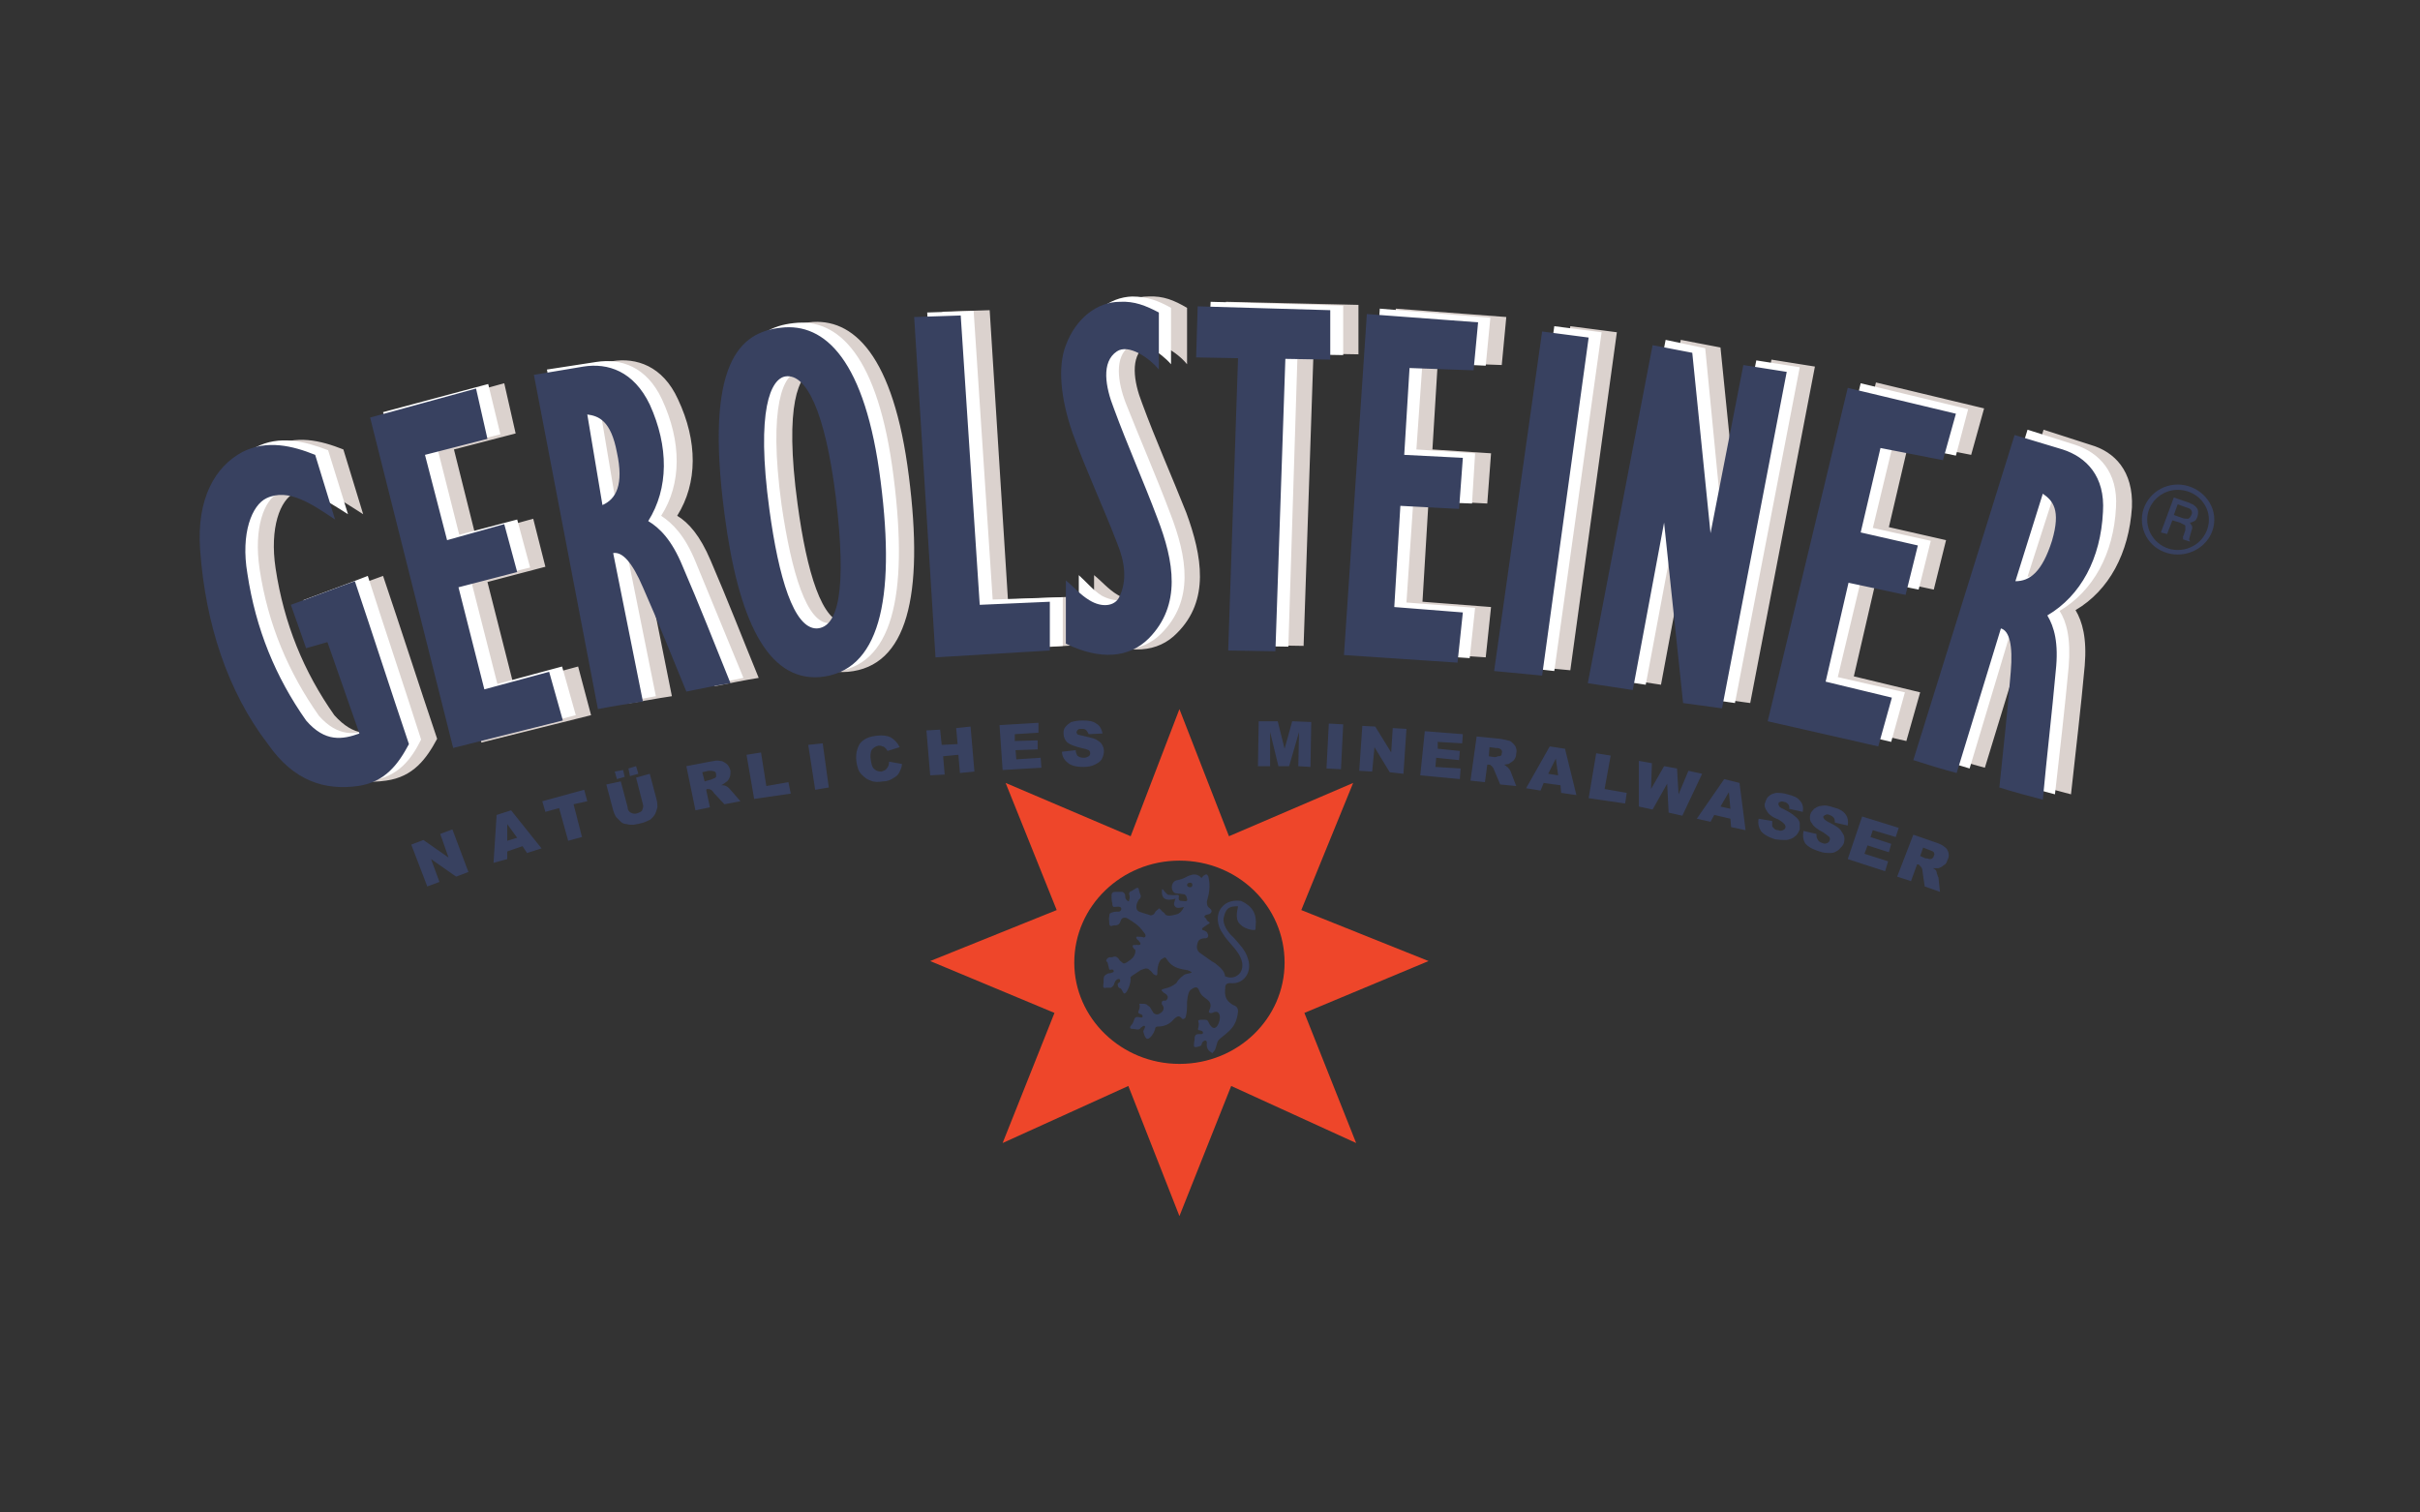 <svg width="400" height="250" viewBox="0 0 400 250" fill="none" xmlns="http://www.w3.org/2000/svg">
<rect x="0" y="0" width="400" height="250" fill="#333333" stroke="none"/>
<path fill-rule="evenodd" clip-rule="evenodd" d="M342.442 80.839L337.782 95.193C340.176 95.193 342.187 93.679 343.831 88.517C345.347 83.356 344.07 81.842 342.442 80.839L337.782 71.025C332.115 88.9 326.577 106.886 320.895 124.761C323.289 125.51 325.683 126.274 328.077 126.896L335.387 102.999C336.776 103.493 337.398 105.755 337.015 110.168C336.521 116.333 335.77 123.12 335.132 129.285C337.526 130.05 339.92 130.671 342.314 131.293C343.065 124.378 343.958 116.955 344.581 110.04C344.964 105.5 344.198 102.744 343.065 100.848C348.619 97.582 351.891 91.417 352.386 83.866C352.641 77.828 349.497 74.673 345.586 73.542L337.782 71.025L342.442 80.839ZM310.073 63.219L327.95 67.504L325.811 75.183L315.484 73.16L312.212 87.132L321.661 89.282L319.634 97.455L310.201 95.432L306.418 111.793L317.383 114.437L315.101 122.483L296.842 118.341L310.073 63.219ZM277.816 56.177L267.106 112.048L274.544 113.179L279.715 85.49L282.86 115.314L289.292 116.206L299.986 60.59L292.803 59.443L287.393 87.259L284.376 57.436L277.816 56.177ZM259.557 53.915L267.25 54.919L259.557 110.789L251.624 110.04L259.557 53.915ZM230.715 51.016L248.975 52.401L248.224 60.335L237.642 59.953L236.764 74.291L246.453 74.928L245.83 83.228L236.126 82.734L235.12 99.462L246.453 100.338L245.575 108.654L226.805 107.396L230.715 51.016ZM202.624 49.884L224.538 50.394V58.567L217.1 58.439L215.472 106.759L207.54 106.631L209.168 58.312L202.368 58.184L202.624 49.884ZM196.208 50.888C196.208 53.915 196.208 57.181 196.208 60.208C194.564 58.184 191.164 56.05 189.28 57.181C186.759 58.949 187.381 63.107 188.77 66.628C191.036 72.793 193.686 78.704 196.08 84.742C198.713 91.911 199.974 99.223 194.564 104.624C191.419 107.89 186.631 108.272 180.837 105.5C180.837 101.979 180.837 98.586 180.837 95.065C182.098 96.069 183.231 97.455 184.748 98.331C186.759 99.59 188.897 99.335 189.648 97.949C191.036 95.065 190.541 92.038 189.52 89.155C187.126 82.846 184.237 77.19 182.098 70.898C180.087 64.987 179.448 59.698 180.837 56.177C182.593 51.78 185.992 49.008 189.775 49.008C192.297 48.881 194.069 49.63 196.208 50.888ZM155.762 51.525L163.583 51.27L166.6 99.096L178.315 98.586V106.631L159.29 107.778L155.762 51.525ZM134.486 61.339C137.886 60.829 141.158 66.995 142.786 81.221C144.685 96.818 143.169 102.856 139.769 102.999C135.875 102.999 133.353 94.555 131.837 83.356C129.57 66.74 132.092 61.705 134.486 61.339ZM133.72 53.278C126.921 54.042 121.255 59.077 124.399 83.993C126.665 101.485 131.454 111.793 140.153 111.044C149.969 110.168 152.746 98.459 150.224 78.704C147.702 58.694 141.03 52.401 133.72 53.278ZM93.036 61.084L101.224 59.698C105.134 59.077 109.539 60.447 112.061 65.991C115.333 72.921 115.333 79.835 111.933 85.252C113.817 86.383 115.716 88.517 117.472 92.675C120.249 99.096 122.771 105.628 125.405 112.048C123.01 112.43 120.632 112.924 118.11 113.434C115.716 107.651 113.45 101.852 111.056 96.196C109.156 92.038 107.528 90.286 106.14 90.525L111.056 115.075C108.534 115.441 106.012 115.951 103.49 116.333C99.963 97.949 96.563 79.453 93.036 61.084ZM101.734 67.632L104.256 82.607C106.523 81.603 107.784 79.214 106.65 73.924C105.629 68.635 103.745 67.887 101.734 67.632ZM83.347 63.346L65.966 68.126L79.565 122.738L97.696 118.213L95.558 110.168L84.848 113.051L80.57 96.196L90.147 93.679L88.136 85.745L78.559 88.39L75.032 74.291L85.231 71.646L83.347 63.346ZM56.756 74.291L60.028 84.997C56.261 82.607 52.351 79.707 48.696 81.476C46.302 82.607 44.543 87.259 45.552 93.934C46.94 103.11 50.212 111.044 55.256 118.213C58.528 121.861 61.305 121.479 64.066 120.475L58.783 105.245L55.256 106.265L52.734 99.096C56.261 97.837 59.789 96.451 63.316 95.193C66.333 104.114 69.238 113.179 72.254 122.116C70.499 125.382 68.344 128.409 63.811 129.03C58.4 129.795 53.245 128.282 48.951 122.116C42.278 113.434 38.623 102.362 37.742 90.031C37.113 81.476 40.262 76.314 44.923 73.924C48.824 71.79 52.989 72.793 56.756 74.291Z" fill="#DBD2CE"/>
<path fill-rule="evenodd" clip-rule="evenodd" d="M339.792 80.838L335.132 95.32C337.653 95.32 339.665 93.806 341.181 88.517C342.697 83.483 341.436 81.842 339.792 80.838L335.132 71.025C329.593 89.027 323.927 106.886 318.245 124.888C320.767 125.637 323.161 126.274 325.555 127.023L332.737 103.11C334.254 103.492 334.876 105.882 334.509 110.279C333.998 116.444 333.12 123.247 332.61 129.412C334.876 130.05 337.27 130.671 339.665 131.292C340.431 124.506 341.308 116.954 341.931 110.168C342.314 105.5 341.564 102.744 340.431 100.975C345.969 97.709 349.369 91.544 349.752 83.865C350.119 77.939 346.847 74.8 343.064 73.542L335.132 71.025L339.792 80.838ZM307.551 63.346L325.316 67.631L323.289 75.31L312.962 73.159L309.562 87.258L319.139 89.393L317.128 97.454L307.679 95.559L303.768 111.92L314.861 114.437L312.595 122.626L294.319 118.34L307.551 63.346ZM275.31 56.177L264.472 112.047L272.022 113.179L277.193 85.618L280.337 115.313L286.77 116.205L297.48 60.701L290.297 59.57L284.743 87.258L281.854 57.563L275.31 56.177ZM256.907 53.915L264.728 54.918L256.907 110.916L249.102 110.04L256.907 53.915ZM228.065 51.015L246.341 52.529L245.574 60.446L235.12 59.953L234.114 74.291L243.819 74.928L243.308 83.228L233.604 82.846L232.47 99.589L243.819 100.465L242.925 108.782L224.155 107.523L228.065 51.015ZM200.102 49.884L222.016 50.521V58.694L214.466 58.566L212.95 106.886L205.145 106.758L206.662 58.312L199.734 58.184L200.102 49.884ZM193.558 50.888C193.558 53.915 193.558 57.181 193.558 60.207C191.914 58.312 188.514 56.049 186.758 57.181C184.109 58.949 184.747 63.218 186.12 66.739C188.514 72.793 191.163 78.831 193.43 84.869C196.207 92.038 197.468 99.223 191.914 104.751C188.769 107.889 183.981 108.272 178.315 105.627C178.315 102.106 178.315 98.586 178.315 95.065C179.576 96.196 180.709 97.582 182.098 98.458C184.236 99.589 186.247 99.462 187.014 97.948C188.386 95.192 188.019 92.038 186.886 89.154C184.492 82.989 181.587 77.19 179.448 70.897C177.437 65.114 176.926 59.825 178.315 56.177C179.959 51.78 183.358 49.135 187.125 49.008C189.647 49.008 191.547 49.757 193.558 50.888ZM153.256 51.652L160.933 51.398L164.078 99.095L175.665 98.713V106.758L156.783 107.889L153.256 51.652ZM131.964 61.466C135.236 60.956 138.508 67.122 140.28 81.221C142.163 96.817 140.519 102.855 137.119 102.999C133.353 103.11 130.831 94.682 129.187 83.483C126.92 66.867 129.57 61.705 131.964 61.466ZM131.198 53.405C124.271 54.169 118.605 59.076 121.765 83.993C124.031 101.612 128.804 111.793 137.63 111.044C147.462 110.279 150.223 98.586 147.702 78.831C145.18 58.694 138.508 52.529 131.198 53.405ZM90.402 61.084L98.574 59.825C102.612 59.204 106.889 60.59 109.411 65.99C112.683 73.032 112.683 79.962 109.284 85.251C111.183 86.51 113.194 88.517 114.95 92.803C117.599 99.223 120.249 105.627 122.882 112.047C120.376 112.557 117.982 113.051 115.588 113.561C113.194 107.778 110.927 101.979 108.406 96.196C106.65 92.165 105.006 90.285 103.49 90.652L108.406 115.074C105.884 115.568 103.49 115.951 100.984 116.333C97.441 97.948 93.913 79.58 90.402 61.084ZM99.212 67.759L101.734 82.734C103.873 81.715 105.134 79.325 104.128 74.052C102.995 68.763 101.096 67.886 99.212 67.759ZM80.697 63.473L63.316 68.125L77.042 122.865L95.174 118.213L92.907 110.168L82.214 113.051L77.92 96.196L87.624 93.806L85.486 85.873L75.909 88.39L72.382 74.418L82.708 71.789L80.697 63.473ZM54.234 74.418L57.522 84.996C53.739 82.607 49.701 79.835 46.062 81.475C43.661 82.607 41.899 87.258 42.907 94.045C44.29 103.237 47.69 111.171 52.734 118.34C55.878 121.861 58.783 121.479 61.544 120.475L56.261 105.372L52.734 106.264L50.084 99.223C53.739 97.837 57.267 96.578 60.794 95.192C63.683 104.241 66.716 113.179 69.605 122.243C67.977 125.509 65.838 128.409 61.305 129.03C55.75 129.795 50.723 128.409 46.301 122.243C39.757 113.433 36.104 102.361 35.223 90.158C34.592 81.475 37.742 76.314 42.278 73.924C46.174 71.901 50.34 72.921 54.234 74.418Z" fill="white"/>
<path fill-rule="evenodd" clip-rule="evenodd" d="M194.947 175.852C204.636 175.852 212.329 168.3 212.329 159.108C212.329 149.804 204.636 142.253 194.947 142.253C185.371 142.253 177.566 149.804 177.566 159.108C177.566 168.3 185.371 175.852 194.947 175.852ZM194.947 201.007L186.504 179.5L165.723 188.931L174.294 167.424L153.752 158.853L174.661 150.425L166.218 129.412L186.887 138.222L194.947 117.209L203.135 138.222L223.661 129.412L215.09 150.425L236.127 158.853L215.601 167.424L224.156 188.931L203.502 179.5L194.947 201.007Z" fill="#EE462A"/>
<path fill-rule="evenodd" clip-rule="evenodd" d="M359.951 83.356L359.312 85.124L360.701 85.618C361.084 85.745 361.451 85.745 361.707 85.745C361.962 85.618 362.09 85.379 362.217 85.124C362.345 84.869 362.345 84.614 362.217 84.359C362.09 84.12 361.834 83.993 361.339 83.865L359.951 83.356L359.312 82.225L357.174 88.008L358.195 88.263L359.073 86L360.318 86.383L360.573 86.51C360.829 86.638 361.084 86.749 361.212 86.876C361.212 87.004 361.212 87.131 361.212 87.259C361.212 87.386 361.212 87.514 361.212 87.641L360.956 88.39C360.956 88.517 360.829 88.645 360.829 88.645C360.829 88.772 360.829 88.772 360.829 88.9C360.829 89.027 360.829 89.155 360.829 89.155L361.962 89.521V89.394C361.962 89.282 361.834 89.282 361.834 89.155C361.834 89.027 361.962 88.772 361.962 88.645L362.217 87.769C362.217 87.641 362.345 87.514 362.345 87.386C362.345 87.131 362.345 87.004 362.345 87.004C362.217 86.749 362.09 86.638 361.962 86.383C362.217 86.383 362.473 86.255 362.712 86.128C362.967 86 363.095 85.745 363.223 85.379C363.351 84.869 363.351 84.487 363.223 84.12C362.967 83.738 362.584 83.356 362.09 83.228C362.09 83.228 361.962 83.228 361.962 83.101C361.834 83.101 361.834 83.101 361.834 83.101L359.312 82.225L359.951 83.356ZM359.951 90.907C362.84 90.907 365.106 88.645 365.106 85.873C365.106 83.228 362.84 80.966 359.951 80.966C357.174 80.966 354.907 83.228 354.907 85.873C354.907 88.645 357.174 90.907 359.951 90.907ZM359.951 91.656C356.679 91.656 354.029 89.155 354.029 85.873C354.029 82.734 356.679 80.09 359.951 80.09C363.223 80.09 366 82.734 366 85.873C366 89.155 363.223 91.656 359.951 91.656Z" fill="#384160"/>
<path fill-rule="evenodd" clip-rule="evenodd" d="M337.654 81.604L333.121 96.069C335.515 96.069 337.526 94.556 339.17 89.394C340.686 84.249 339.298 82.735 337.654 81.604L332.993 71.902C327.455 89.777 321.788 107.779 316.25 125.638C318.628 126.386 321.022 127.151 323.416 127.772L330.727 103.876C332.115 104.242 332.738 106.632 332.355 111.045C331.86 117.21 331.11 123.997 330.471 130.162C332.865 130.927 335.26 131.548 337.654 132.185C338.292 125.255 339.17 117.831 339.792 110.917C340.303 106.265 339.537 103.621 338.404 101.725C343.958 98.459 347.23 92.294 347.597 84.615C347.98 78.704 344.836 75.55 340.926 74.291L332.993 71.902L337.654 81.604ZM305.412 64.112L323.289 68.381L321.15 76.06L310.823 74.052L307.551 88.008L317 90.159L314.973 98.332L305.54 96.324L301.757 112.67L312.707 115.314L310.456 123.375L292.181 119.217L305.412 64.112ZM273.155 57.054L262.445 112.925L269.883 114.056L275.055 86.383L278.199 116.206L284.631 117.083L295.325 61.467L288.159 60.336L282.732 88.136L279.715 58.312L273.155 57.054ZM254.896 54.792L262.589 55.795L254.896 111.666L246.963 110.917L254.896 54.792ZM225.927 51.908L244.314 53.278L243.564 61.212L232.981 60.83L232.104 75.184L241.792 75.677L241.169 84.121L231.465 83.611L230.46 100.339L241.792 101.231L240.914 109.531L222.144 108.273L225.927 51.908ZM197.963 50.634L219.877 51.271V59.444L212.456 59.316L210.812 107.651L203.007 107.524L204.635 59.205L197.708 59.077L197.963 50.634ZM191.547 51.653C191.547 54.792 191.547 58.074 191.547 61.084C189.903 59.077 186.503 56.815 184.62 58.074C181.97 59.826 182.72 63.984 184.109 67.505C186.375 73.67 189.025 79.581 191.291 85.618C194.069 92.803 195.313 99.972 189.903 105.501C186.631 108.782 181.842 109.149 176.176 106.393C176.176 102.856 176.176 99.335 176.176 95.942C177.437 96.946 178.57 98.332 180.087 99.224C182.098 100.466 184.237 100.227 184.987 98.714C186.375 95.942 185.865 92.803 184.747 90.031C182.353 83.739 179.576 77.94 177.31 71.647C175.298 65.864 174.788 60.591 176.176 57.054C177.804 52.657 181.332 49.885 185.114 49.885C187.509 49.758 189.392 50.522 191.547 51.653ZM151.102 52.402L158.795 52.147L161.939 99.972L173.527 99.463V107.524L154.629 108.655L151.102 52.402ZM129.826 62.216C133.225 61.706 136.37 67.887 138.141 82.098C140.025 97.71 138.508 103.748 134.981 103.876C131.198 103.876 128.692 95.432 127.176 84.249C124.91 67.632 127.431 62.598 129.826 62.216ZM129.059 54.17C122.26 54.919 116.466 59.953 119.738 84.87C122.005 102.362 126.793 112.558 135.492 111.921C145.308 111.045 148.085 99.335 145.563 79.581C143.041 59.571 136.37 53.278 129.059 54.17ZM88.247 61.961L96.435 60.591C100.473 59.953 104.751 61.339 107.4 66.868C110.545 73.798 110.545 80.712 107.145 86.128C109.044 87.259 111.055 89.283 112.811 93.552C115.588 99.972 118.11 106.393 120.744 112.925C118.366 113.307 115.844 113.817 113.45 114.311C111.055 108.528 108.789 102.745 106.267 97.073C104.495 92.931 102.867 91.163 101.351 91.418L106.267 115.951C103.873 116.334 101.351 116.7 98.829 117.21C95.302 98.714 91.775 80.345 88.247 61.961ZM97.074 68.508L99.579 83.484C101.862 82.48 103.123 80.09 101.974 74.801C100.984 69.512 98.957 68.763 97.074 68.508ZM78.686 64.223L61.177 69.018L74.904 123.63L93.035 119.09L90.769 111.045L80.059 113.944L75.782 97.073L85.486 94.556L83.347 86.638L73.898 89.283L70.243 75.184L80.57 72.539L78.686 64.223ZM52.096 75.184L55.383 85.873C51.601 83.356 47.69 80.6 44.04 82.353C41.647 83.484 39.758 88.136 40.891 94.811C42.278 104.003 45.551 111.921 50.595 119.09C53.739 122.738 56.628 122.244 59.406 121.241L54.123 106.138L50.595 107.142L48.073 99.972C51.601 98.714 55.128 97.328 58.656 96.069C61.672 105.007 64.577 114.056 67.594 122.993C65.838 126.275 63.683 129.286 59.15 129.923C53.739 130.672 48.568 129.158 44.291 122.993C37.617 114.311 33.964 103.111 33.08 90.908C32.452 82.353 35.601 77.064 40.136 74.674C44.166 72.666 48.329 73.67 52.096 75.184Z" fill="#384160"/>
<path fill-rule="evenodd" clip-rule="evenodd" d="M313.584 144.898L315.867 145.647L316.872 142.875H317.128C317.255 143.003 317.383 143.13 317.495 143.257C317.623 143.385 317.75 143.64 317.75 143.879L318.133 146.523L320.655 147.415L320.4 145.01C320.272 144.898 320.272 144.643 320.144 144.389C320.144 144.134 320.017 144.006 320.017 143.879C319.889 143.751 319.761 143.64 319.522 143.512C319.889 143.512 320.144 143.512 320.4 143.512C320.767 143.385 321.022 143.257 321.278 143.002C321.661 142.875 321.788 142.493 321.9 142.126C322.155 141.744 322.155 141.25 322.044 140.868C321.9 140.485 321.788 140.23 321.405 139.976C321.15 139.737 320.655 139.482 319.889 139.227L316.25 137.968L313.584 144.898L317.383 141.489L317.878 140.103L318.883 140.485C319.267 140.613 319.522 140.74 319.634 140.868C319.761 141.123 319.761 141.25 319.634 141.489C319.634 141.616 319.522 141.744 319.394 141.871C319.266 141.999 319.139 141.999 318.883 141.999C318.628 141.871 318.373 141.871 318.245 141.871L317.383 141.489L313.584 144.898ZM307.791 134.957L313.84 136.837L313.345 138.351L309.562 137.22L309.179 138.351L312.595 139.482L312.212 140.868L308.684 139.737L308.174 141.123L312.084 142.365L311.589 144.006L305.412 141.999L307.791 134.957ZM298.102 137.347C297.975 137.968 297.975 138.733 298.358 139.354C298.725 139.864 299.491 140.358 300.752 140.74C301.374 140.995 302.013 140.995 302.635 140.995C303.146 140.995 303.513 140.74 303.896 140.485C304.279 140.103 304.662 139.737 304.774 139.354C304.902 138.844 304.902 138.478 304.774 138.096C304.662 137.841 304.407 137.458 304.151 137.092C303.768 136.71 303.146 136.327 302.124 135.833C301.757 135.579 301.502 135.451 301.502 135.324C301.374 135.196 301.374 135.069 301.374 134.957C301.502 134.83 301.63 134.702 301.757 134.702C301.885 134.575 302.124 134.575 302.38 134.702C302.763 134.83 302.891 134.957 303.018 135.069C303.274 135.324 303.274 135.579 303.274 135.961L305.412 136.455C305.54 135.706 305.412 135.069 305.029 134.575C304.662 134.065 304.024 133.683 303.018 133.444C302.252 133.189 301.63 133.061 301.119 133.189C300.624 133.189 300.241 133.444 299.874 133.683C299.618 133.938 299.363 134.193 299.235 134.575C299.108 135.069 299.108 135.706 299.491 136.088C299.746 136.582 300.369 137.092 301.374 137.586C301.885 137.968 302.252 138.223 302.38 138.351C302.507 138.606 302.507 138.733 302.38 138.972C302.38 139.099 302.252 139.227 302.013 139.354C301.757 139.482 301.502 139.482 301.247 139.354C300.752 139.227 300.496 138.972 300.369 138.606C300.241 138.478 300.241 138.096 300.241 137.841L298.102 137.347ZM290.68 135.324L292.931 135.706C292.931 136.088 292.931 136.327 292.931 136.582C293.186 136.965 293.442 137.22 293.952 137.22C294.192 137.347 294.447 137.347 294.703 137.22C294.958 137.092 295.086 136.965 295.086 136.837C295.197 136.582 295.086 136.455 294.958 136.216C294.83 136.088 294.575 135.833 293.952 135.451C292.931 135.069 292.308 134.575 292.053 134.065C291.686 133.571 291.558 133.061 291.798 132.568C291.925 132.185 292.053 131.803 292.436 131.548C292.675 131.293 293.059 131.182 293.569 131.054C294.064 131.054 294.703 131.054 295.453 131.293C296.458 131.548 297.097 131.803 297.48 132.313C297.975 132.807 298.102 133.444 297.975 134.193L295.708 133.683C295.836 133.444 295.708 133.189 295.58 132.934C295.453 132.807 295.197 132.568 294.958 132.568C294.575 132.44 294.447 132.44 294.192 132.568C294.064 132.568 293.952 132.679 293.952 132.934C293.952 132.934 293.952 133.061 294.064 133.189C294.064 133.316 294.319 133.571 294.703 133.683C295.708 134.193 296.331 134.575 296.714 134.957C297.097 135.196 297.336 135.579 297.48 135.961C297.48 136.327 297.48 136.71 297.48 137.092C297.336 137.458 297.097 137.968 296.714 138.223C296.331 138.605 295.836 138.733 295.325 138.844C294.83 138.844 294.192 138.844 293.442 138.733C292.181 138.351 291.431 137.841 291.047 137.347C290.68 136.71 290.537 136.088 290.68 135.324ZM286.02 133.683L284.376 133.316L285.764 130.927L286.02 133.683ZM286.02 135.324L286.131 136.71L288.526 137.22L287.52 129.413L284.998 128.776L280.465 135.324L282.732 135.833L283.354 134.702L286.02 135.324ZM270.889 125.765L273.043 126.147L272.9 130.417L275.055 126.641L277.193 127.024L277.449 131.293L279.077 127.406L281.343 127.9L278.071 134.83L275.805 134.32L275.565 129.541L273.155 133.81L270.889 133.316V125.765ZM263.834 124.506L266.228 124.889L265.223 130.417L268.878 131.054L268.622 132.807L262.589 131.93L263.834 124.506ZM257.545 128.155L257.162 125.383L255.901 127.9L257.545 128.155ZM257.928 129.796L255.151 129.413L254.64 130.672L252.246 130.289L256.157 123.375L258.679 123.758L260.562 131.421L258.04 131.054L257.928 129.796ZM246.085 125L246.963 125.144C247.091 125.144 247.346 125.144 247.586 125C247.841 125 247.969 125 248.096 124.889C248.224 124.761 248.224 124.634 248.224 124.506C248.352 124.252 248.224 123.997 248.096 123.869C247.969 123.758 247.713 123.63 247.219 123.63L246.197 123.503L246.085 125ZM243.053 129.031L244.074 121.734L247.969 122.117C248.719 122.244 249.23 122.372 249.613 122.483C249.98 122.738 250.235 122.993 250.491 123.375C250.618 123.63 250.746 124.124 250.618 124.506C250.618 125 250.491 125.255 250.235 125.638C249.98 125.892 249.74 126.02 249.357 126.275C249.23 126.275 248.863 126.386 248.607 126.386C248.863 126.514 248.974 126.641 249.102 126.769C249.23 126.769 249.357 127.024 249.485 127.151C249.613 127.406 249.74 127.533 249.74 127.645L250.618 129.923L247.969 129.668L246.963 127.278C246.835 126.896 246.708 126.769 246.58 126.641C246.452 126.514 246.341 126.386 246.085 126.386H245.83L245.447 129.286L243.053 129.031ZM235.503 120.858L241.792 121.352L241.68 122.866L237.642 122.627V123.758L241.297 124.124L241.169 125.638L237.387 125.255L237.259 126.769L241.425 127.024L241.297 128.776L234.753 128.155L235.503 120.858ZM225.176 119.982L227.315 120.094L229.949 124.379L230.204 120.348L232.471 120.476L231.976 127.9L229.709 127.645L227.187 123.503L226.804 127.533L224.666 127.406L225.176 119.982ZM219.638 119.6L222.016 119.727L221.649 127.151L219.255 127.024L219.638 119.6ZM208.05 119.217H211.195L212.328 123.758L213.589 119.217L216.733 119.345L216.605 126.769L214.594 126.641L214.722 120.986L213.078 126.641H211.306L209.934 120.986V126.641H207.923L208.05 119.217ZM175.538 124.252L177.804 123.997C177.804 124.379 177.932 124.634 178.06 124.889C178.315 125.144 178.698 125.255 179.193 125.255C179.448 125.255 179.704 125.144 179.959 125C180.087 124.889 180.198 124.761 180.198 124.506C180.198 124.252 180.087 124.124 179.959 123.997C179.704 123.869 179.32 123.758 178.698 123.63C177.692 123.375 176.926 123.12 176.432 122.738C176.048 122.372 175.793 121.862 175.793 121.241C175.793 120.858 175.793 120.603 176.048 120.221C176.304 119.855 176.671 119.6 177.054 119.345C177.565 119.217 178.187 119.09 178.953 119.09C179.959 119.09 180.709 119.217 181.204 119.6C181.715 119.855 182.098 120.476 182.225 121.241L179.959 121.352C179.831 121.113 179.704 120.858 179.576 120.731C179.32 120.476 179.065 120.476 178.81 120.476C178.443 120.476 178.315 120.476 178.187 120.603C178.06 120.731 177.932 120.858 177.932 121.113C177.932 121.113 178.06 121.241 178.06 121.352C178.187 121.48 178.443 121.48 178.953 121.607C179.959 121.862 180.709 121.989 181.204 122.244C181.587 122.483 181.97 122.738 182.098 122.993C182.353 123.375 182.465 123.758 182.465 124.124C182.465 124.634 182.353 125 182.098 125.51C181.842 125.892 181.459 126.147 180.964 126.386C180.454 126.641 179.831 126.769 179.065 126.769C177.804 126.769 176.926 126.514 176.432 126.02C175.921 125.638 175.538 125 175.538 124.252ZM165.211 119.855L171.643 119.472V121.113L167.733 121.352V122.483L171.516 122.372V123.869L167.86 123.997L167.988 125.51L172.01 125.255L172.138 126.896L165.722 127.278L165.211 119.855ZM153.128 120.731L155.395 120.603L155.65 123.12L158.284 122.993L158.044 120.348L160.423 120.094L161.061 127.533L158.667 127.772L158.412 124.761L155.89 125L156.145 128.027L153.751 128.155L153.128 120.731ZM146.952 125.892L149.09 126.275C149.09 126.769 148.835 127.278 148.596 127.772C148.34 128.155 148.085 128.41 147.574 128.664C147.207 128.903 146.696 129.158 145.946 129.158C145.18 129.286 144.43 129.286 143.919 129.031C143.424 128.903 142.913 128.537 142.419 128.027C141.908 127.533 141.668 126.769 141.541 125.765C141.413 124.634 141.668 123.63 142.163 122.866C142.786 122.117 143.68 121.734 144.94 121.607C145.818 121.48 146.696 121.607 147.207 121.862C147.829 122.244 148.34 122.738 148.707 123.503L146.696 124.124C146.569 123.869 146.441 123.758 146.313 123.63C146.201 123.503 146.074 123.375 145.818 123.375C145.691 123.248 145.435 123.248 145.18 123.248C144.685 123.375 144.302 123.63 144.047 123.997C143.919 124.379 143.807 124.889 143.919 125.51C144.047 126.386 144.174 126.896 144.557 127.151C144.813 127.406 145.18 127.533 145.691 127.533C146.074 127.406 146.441 127.278 146.569 127.024C146.824 126.769 146.952 126.386 146.952 125.892ZM133.592 123.12L135.986 122.866L136.992 130.162L134.741 130.544L133.592 123.12ZM123.393 124.761L125.787 124.379L126.665 129.923L130.32 129.286L130.703 131.182L124.654 132.058L123.393 124.761ZM116.466 129.158L117.344 128.903C117.472 128.903 117.727 128.776 117.982 128.664C118.11 128.664 118.238 128.537 118.365 128.41C118.365 128.282 118.365 128.155 118.365 128.027C118.365 127.772 118.238 127.533 118.11 127.533C117.855 127.406 117.599 127.406 117.105 127.406L116.083 127.645L116.466 129.158ZM114.95 133.938L113.449 126.641L117.344 125.892C118.11 125.765 118.605 125.638 118.988 125.765C119.483 125.765 119.738 126.02 120.121 126.275C120.377 126.514 120.632 126.896 120.744 127.406C120.744 127.772 120.744 128.155 120.632 128.41C120.488 128.776 120.377 129.031 119.993 129.286C119.866 129.413 119.61 129.541 119.243 129.796C119.61 129.796 119.738 129.796 119.993 129.923C119.993 129.923 120.249 130.05 120.377 130.162C120.632 130.417 120.744 130.544 120.744 130.544L122.388 132.44L119.738 132.934L117.982 131.054C117.855 130.799 117.599 130.544 117.472 130.544C117.344 130.417 117.105 130.417 116.849 130.417L116.721 130.544L117.344 133.444L114.95 133.938ZM103.873 127.024L104.128 128.282L105.517 127.9L105.134 126.641L103.873 127.024ZM101.606 127.533L101.973 128.776L103.25 128.41L102.995 127.278L101.606 127.533ZM105.134 128.537L107.4 127.9L108.533 132.185C108.661 132.679 108.661 133.061 108.661 133.444C108.533 133.938 108.406 134.32 108.278 134.575C108.039 134.957 107.783 135.196 107.528 135.451C107.017 135.706 106.522 135.961 105.884 136.088C105.517 136.216 105.134 136.216 104.751 136.327C104.256 136.327 103.873 136.327 103.617 136.216C103.25 136.216 102.867 136.088 102.612 135.833C102.357 135.579 102.101 135.324 101.862 135.069C101.606 134.702 101.479 134.32 101.351 133.938L100.218 129.668L102.612 129.158L103.745 133.444C103.745 133.938 104.001 134.193 104.256 134.32C104.495 134.447 104.878 134.575 105.261 134.447C105.629 134.32 106.012 134.193 106.139 133.938C106.267 133.571 106.395 133.316 106.267 132.934L105.134 128.537ZM89.636 132.44L96.563 130.544L97.073 132.44L94.807 132.934L96.196 138.351L93.913 138.972L92.413 133.571L90.146 134.193L89.636 132.44ZM85.486 138.478L83.842 136.216V138.972L85.486 138.478ZM86.364 139.864L83.842 140.74V141.999L81.575 142.62L82.086 134.702L84.48 133.938L89.508 140.23L87.114 140.995L86.364 139.864ZM67.977 139.609L69.988 138.844L74.138 141.744L72.765 137.841L74.776 137.092L77.425 144.134L75.398 144.898L71.249 141.999L72.637 145.775L70.626 146.523L67.977 139.609Z" fill="#384160"/>
<path fill-rule="evenodd" clip-rule="evenodd" d="M196.702 146.651C196.958 146.651 197.085 146.523 197.085 146.268C197.085 146.029 196.958 145.902 196.702 145.902C196.463 145.902 196.208 146.029 196.208 146.268C196.208 146.523 196.463 146.651 196.702 146.651ZM184.365 147.415C184.987 147.415 184.859 147.415 185.498 147.415C185.865 147.543 185.993 147.782 185.993 148.164C185.993 148.546 186.12 148.658 186.248 148.785C186.503 149.04 186.631 149.04 186.631 148.785C186.759 148.419 186.759 148.164 186.631 147.782C186.631 147.543 186.759 147.288 187.014 147.288L187.637 146.906C188.147 146.523 188.259 146.906 188.259 147.16C188.387 147.543 188.387 147.654 188.514 147.909C188.642 148.164 188.514 148.546 188.259 148.658C188.147 148.913 188.02 149.04 187.892 149.423C187.637 150.554 188.259 150.681 188.642 150.809C189.281 151.048 189.52 151.048 190.158 151.303C190.414 151.303 190.781 151.175 190.909 150.809C191.036 150.554 191.292 150.426 191.419 150.299C191.547 150.044 191.675 150.171 191.914 150.426C192.042 150.681 192.425 150.809 192.553 151.048C192.68 151.43 193.43 151.43 194.308 151.175C195.074 151.048 195.442 150.426 195.697 149.917C195.074 150.044 194.564 150.171 194.308 149.917C193.814 149.55 194.181 148.913 194.308 148.546C192.553 149.04 192.042 148.419 192.042 147.415C192.042 146.778 192.17 146.906 192.425 147.288C192.68 147.543 192.92 147.909 193.175 147.909C193.686 147.909 193.941 148.037 194.564 147.909C194.819 147.909 194.947 148.037 194.819 148.419C194.819 148.785 194.947 148.913 195.314 148.913C196.208 149.04 196.319 148.913 196.208 148.546C196.08 147.909 195.825 147.782 195.442 147.782C194.947 147.654 194.436 147.782 194.069 147.543C193.303 146.778 193.813 145.647 194.436 145.519C195.825 145.265 195.952 144.898 196.83 144.643C197.58 144.388 198.219 144.643 198.586 145.137C198.714 145.01 198.841 144.771 199.097 144.643C199.352 144.516 199.48 144.388 199.735 144.898C200.102 146.523 199.863 147.654 199.48 149.04C199.48 149.55 199.607 149.917 199.863 150.044C200.23 150.299 200.485 150.681 199.974 151.048C199.735 151.175 199.352 151.175 199.224 151.303C198.969 151.43 199.097 151.685 199.352 151.812C199.48 152.067 199.48 152.195 199.735 152.322C200.102 152.561 199.974 152.561 199.607 152.816C199.352 152.943 199.097 153.198 198.841 153.326C198.714 153.453 198.474 153.708 199.097 153.82C199.224 153.947 199.352 153.947 199.48 154.075C199.735 154.457 199.863 154.951 199.352 155.078C198.474 155.078 198.091 155.333 197.963 155.843C197.708 156.592 197.836 157.229 198.474 157.595C199.224 158.105 199.974 158.726 200.868 159.236C201.618 159.873 202.369 160.367 202.496 161.371C203.374 161.753 204.38 161.626 205.018 160.75C205.657 159.746 205.274 158.599 204.763 157.723C203.885 156.337 202.879 155.588 202.129 154.329C201.108 152.943 200.996 151.175 201.874 150.044C202.752 148.913 204.013 148.785 205.146 148.913C207.029 149.805 207.795 151.048 207.54 153.198C207.54 153.82 207.54 153.708 206.902 153.708C206.151 153.565 205.513 153.326 204.89 152.689C204.268 152.067 204.38 150.936 204.635 149.805C203.502 149.805 202.624 149.805 202.241 151.812C202.129 152.816 202.879 154.075 203.885 154.951C204.89 156.098 205.896 157.101 206.279 158.487C207.029 160.75 205.513 162.757 203.374 162.502C202.624 162.502 202.496 162.757 202.496 163.649C202.369 165.019 203.007 165.656 203.885 166.15C204.38 166.278 204.635 166.66 204.635 167.154C204.38 169.815 203.135 170.436 201.491 171.822C200.996 172.332 201.108 173.463 200.485 173.957C200.23 174.212 200.485 174.212 200.23 173.957C199.735 173.702 199.352 173.208 199.48 172.332C199.48 171.822 198.969 171.949 198.714 172.332C198.586 172.571 198.714 172.825 198.219 172.953C197.836 173.08 197.341 173.208 197.341 172.826C197.341 172.332 197.469 171.949 197.469 171.439C197.58 170.818 198.091 170.93 198.474 170.93C198.841 170.93 198.969 170.691 198.714 170.436C198.586 170.436 198.474 170.308 198.346 170.308C197.963 170.308 197.963 170.053 198.091 169.815C198.091 169.56 198.219 169.305 198.091 168.922C197.963 168.667 198.091 168.556 198.586 168.556C198.841 168.556 198.969 168.556 199.224 168.556C199.48 168.556 199.607 168.667 199.735 168.922C199.863 169.177 199.974 169.432 200.23 169.687C201.108 170.563 201.746 168.667 201.618 167.919C201.491 167.281 201.108 167.043 200.358 167.425C199.863 167.536 199.735 167.281 199.863 167.043C200.102 166.533 200.23 166.023 199.863 165.529C199.48 165.019 198.586 164.78 198.219 163.761C197.963 163.139 197.708 163.012 196.958 163.506C196.463 163.761 196.319 164.525 196.208 165.529C196.208 166.533 196.208 167.425 195.952 168.174C195.825 168.429 195.442 168.556 195.314 168.301C194.947 167.919 194.691 167.791 193.941 168.556C193.303 169.305 192.425 169.687 191.292 169.687C191.036 169.687 190.909 169.926 190.909 170.181C190.653 170.93 190.158 171.567 189.775 171.694C189.392 171.822 189.153 171.185 189.025 170.691C188.898 170.436 189.025 170.308 189.153 170.053C189.52 169.305 188.898 169.56 188.642 169.815C188.514 169.815 188.514 170.053 188.387 170.053C188.147 170.308 187.637 170.053 187.126 170.053C186.631 170.053 186.759 169.687 187.014 169.432C187.254 169.177 187.381 168.795 187.509 168.429C187.637 168.046 188.02 168.046 188.514 168.174C189.025 168.301 188.898 167.791 188.642 167.664C188.147 167.536 188.02 167.425 188.259 166.915C188.387 166.66 188.387 166.405 188.387 166.15C188.259 165.911 188.259 165.911 188.642 165.911C189.025 165.911 189.281 165.911 189.52 166.023C189.648 166.15 189.775 166.278 190.031 166.405C190.286 166.788 190.414 167.043 190.653 167.425C190.909 167.664 191.292 167.791 191.675 167.536C192.17 167.281 192.425 166.915 192.297 166.405C192.17 166.15 192.17 166.15 192.042 166.023C192.042 165.784 191.914 165.529 192.297 165.402C192.425 165.402 192.425 165.402 192.68 165.402C193.175 165.019 193.047 164.653 192.808 164.398C192.553 164.143 192.297 164.143 192.17 163.888C191.786 163.649 192.042 163.506 192.553 163.394C193.175 163.267 193.813 163.012 194.436 162.502C194.691 162.008 195.074 161.626 195.569 161.259C195.952 160.877 196.463 161.005 196.958 160.75C197.086 160.75 196.702 160.495 196.319 160.367C194.691 160.112 193.686 159.873 192.808 158.487C192.553 158.105 192.553 158.233 191.914 158.599C191.547 158.981 191.292 159.746 191.292 160.877C191.292 161.371 191.036 161.259 190.653 161.005C190.414 160.75 190.286 160.495 190.031 160.367C189.648 159.873 189.153 160.112 188.514 160.367C188.147 160.622 187.764 160.877 187.381 161.116C187.014 161.371 186.759 161.498 186.886 161.753C186.886 162.502 186.631 163.139 186.376 163.649C185.993 164.398 185.753 164.27 185.626 164.016C185.498 163.761 185.37 163.506 185.242 163.394C184.748 163.267 184.748 162.884 184.748 162.63C184.748 162.502 185.115 162.375 185.115 162.263C185.242 161.881 184.987 161.626 184.492 162.008C184.237 162.263 184.237 162.502 184.109 162.757C183.982 163.012 183.854 163.139 183.598 163.267C183.359 163.267 183.104 163.267 182.848 163.267C182.354 163.394 182.354 163.139 182.354 162.884C182.465 162.375 182.354 162.008 182.465 161.498C182.593 161.116 182.976 161.005 183.231 160.877C183.359 160.877 183.598 160.877 183.854 160.75C184.237 160.622 184.109 160.367 183.854 160.24C183.726 160.24 183.487 160.367 183.359 160.24C183.231 159.873 183.231 159.619 183.104 159.236C183.104 159.109 182.976 158.981 182.848 158.854C182.848 158.599 182.976 158.36 183.359 158.233C183.726 158.233 183.854 158.233 184.237 158.105C184.492 158.105 184.748 158.233 184.987 158.599C185.115 158.854 185.242 158.854 185.498 159.109C185.753 159.364 185.993 159.236 186.376 158.981C186.759 158.726 187.126 158.487 187.381 158.105C187.509 157.85 187.764 157.468 187.637 156.974C187.509 156.847 187.381 156.847 187.381 156.719C187.126 156.464 187.126 156.098 187.637 156.209C187.764 156.209 187.892 156.098 188.02 156.209C188.514 156.209 188.642 156.098 188.387 155.715C188.147 155.461 188.259 155.461 188.02 155.333C187.764 155.078 187.637 154.712 188.259 154.839C188.514 154.839 188.77 154.839 189.025 154.951C189.392 154.951 189.52 154.584 189.025 154.075C188.259 152.943 187.381 152.434 186.376 151.812C185.865 151.557 185.37 151.685 185.242 152.195C185.115 152.434 185.115 152.816 184.492 152.943C184.237 152.943 183.982 152.943 183.726 153.071C183.487 153.071 183.359 152.943 183.359 152.689C183.359 152.195 183.231 151.812 183.359 151.43C183.359 150.936 183.487 150.936 183.854 150.809C184.109 150.681 184.62 150.681 184.987 150.681C185.37 150.554 185.498 150.044 185.115 149.917C184.859 149.805 184.492 149.917 184.109 149.917C183.854 149.805 183.854 149.55 183.854 149.295C183.726 148.913 183.726 148.419 183.726 148.037C183.726 147.543 183.982 147.415 184.365 147.415Z" fill="#384160"/>
</svg>
